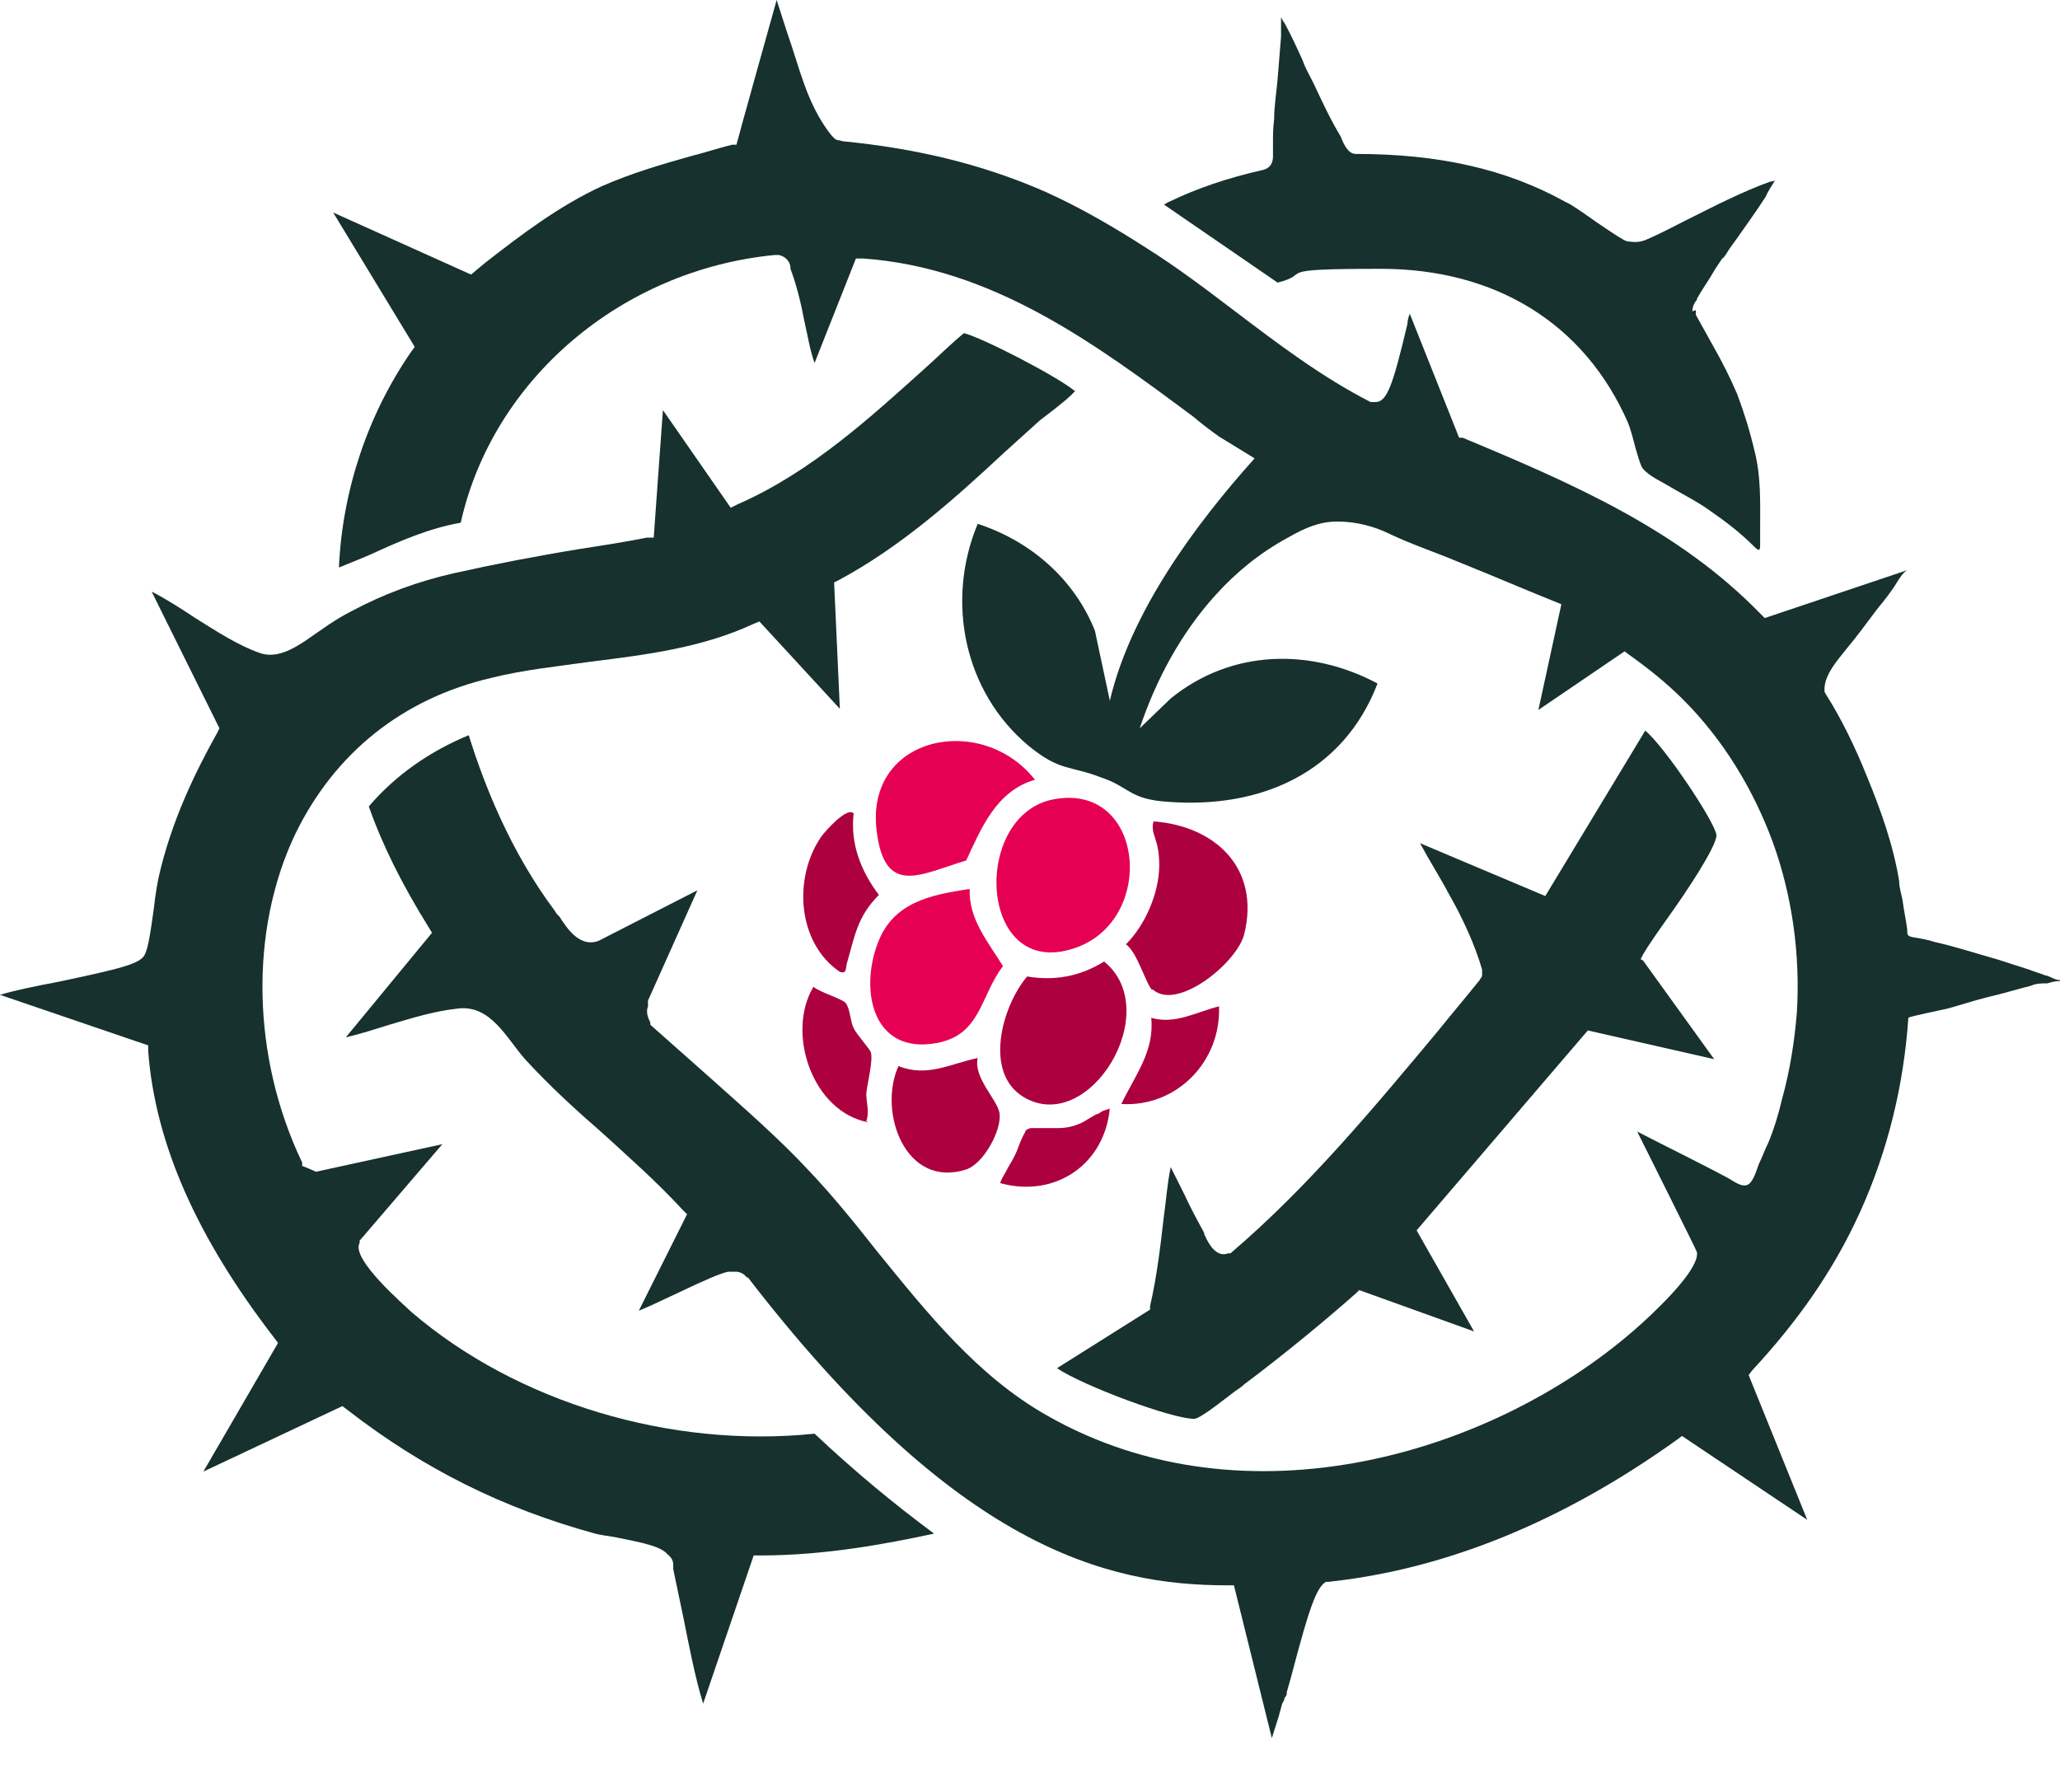 <?xml version="1.0" encoding="UTF-8"?>
<svg data-bbox="0 0 179.3 151.3" viewBox="0 0 179.3 156" xmlns="http://www.w3.org/2000/svg" data-type="color">
    <g>
        <path d="M179.3 85.4c-.4 0-.8.1-1.1.2-.5 0-1 0-1.4.2-1.2.3-2.5.7-3.8 1-1.2.3-2.4.7-3.5 1-.4.1-3.4.7-3.4.8-.4 5.9-1.8 11.6-4.2 16.9s-5.6 9.7-9.4 13.8l-.3.4 5.1 12.6-10.9-7.3-.4.3c-9.9 7.1-20.1 11.3-30.4 12.4h-.2c-.8.5-1.4 2.1-2.9 7.8-.2.8-.4 1.4-.5 1.8 0 .2 0 .3-.2.5 0 .2-.1.3-.2.5-.1.4-.2.7-.3 1.1-.2.6-.4 1.3-.6 1.9l-3.3-13.3h-.6c-10.5 0-23.6-3.3-41.7-26.8H65c-.3-.4-.7-.5-1-.5h-.6c-.6.1-2 .7-4.3 1.8-1.1.5-2.5 1.2-3.5 1.6l4.2-8.4-.4-.4c-2.2-2.4-4.7-4.6-7-6.7-2.3-2-4.6-4.1-6.7-6.4-1.6-1.8-3-4.8-5.9-4.4-1.9.2-3.9.8-5.9 1.4-1.3.4-2.5.8-3.8 1.1l7.5-9.1-.3-.5c-2.3-3.7-4-7.1-5.2-10.5 2.3-2.7 5.3-4.8 8.7-6.2 1.3 4.2 3.6 10.1 7.5 15.3.1.2.2.3.4.5.7 1.1 1.8 2.7 3.4 2.1l8.6-4.4-4.3 9.6v.5c-.2.5 0 1 .2 1.4v.2c1.8 1.6 3.6 3.2 5.3 4.7 2.9 2.6 5.9 5.2 8.5 8 2.1 2.2 4.1 4.7 6 7.1 4.3 5.3 8.7 10.8 14.7 14.2 17.3 9.9 39.2 3.4 51.8-8 2.3-2.1 5-4.9 4.8-6.2 0-.1-5.2-10.5-5.2-10.5 2.7 1.4 5.4 2.7 8 4.1.5.3 1.3.9 1.8.4.4-.4.6-1.2.8-1.7.3-.6.5-1.2.8-1.8.5-1.2.9-2.5 1.2-3.8.7-2.5 1.1-5.1 1.3-7.6.3-5-.4-10.1-2.1-14.8-1.7-4.6-4.3-8.9-7.8-12.4-1.4-1.4-3-2.7-4.7-3.9l-.4-.3-7.5 5.1 2-9.2c-3-1.2-6-2.5-9-3.7-1.9-.8-4-1.5-5.9-2.4-1.4-.7-3-1.1-4.6-1.1s-2.9.6-4.3 1.4c-2.4 1.3-4.5 3-6.3 5-3 3.3-5.2 7.4-6.6 11.6l2.7-2.6c5.3-4.3 12.2-4.4 18-1.3-3 7.8-10.2 10.9-18.2 10.3-3.4-.2-3.4-1.3-5.8-2.1-2.8-1.1-3.6-.5-6.4-2.8-5.6-4.7-7.2-12.6-4.4-19.3 4.6 1.5 8.4 4.8 10.2 9.3l1.3 6.1c1.8-7.7 7.4-15.3 12.6-21.1l-3.1-1.9c-.7-.5-1.5-1.1-2.2-1.7-8.6-6.4-17.5-13-28.8-13.8h-.6l-3.6 9.1c-.4-1.1-.6-2.4-.9-3.7-.3-1.6-.7-3.2-1.2-4.5v-.1c0-.3-.2-.9-1-1.1h-.4C54.1 23.5 42.9 33 40.1 45.5c-2.8.5-5.3 1.6-7.7 2.7-.9.4-1.9.8-2.9 1.2.3-6.7 2.5-13.3 6.3-18.8l.3-.4L29 18.5l12 5.4 1.2-1c3.2-2.5 6.5-5 10.2-6.7 2.5-1.1 5.2-1.9 7.7-2.6 1.2-.3 2.4-.7 3.6-1h.4c0-.1 3.5-12.6 3.5-12.6.3.9.6 1.9.9 2.8 1.1 3.1 1.7 6.2 3.8 8.9.2.2.3.4.6.5.2 0 .4.1.5.1 6.1.6 11.9 1.9 17.6 4.4 3.1 1.4 6 3.1 8.8 4.9 2.7 1.7 5.2 3.6 7.7 5.5 3.7 2.8 7.5 5.7 11.8 7.9h.4c1 0 1.5-1.3 2.8-6.8 0-.3.1-.6.2-.9l4.3 10.8h.3c9.6 4 18.8 8 25.9 15.3l.4.4 12.5-4.2c-.4.1-.8.8-1 1.1-.4.7-1.2 1.7-1.7 2.3-1.2 1.6-1.7 2.3-2.7 3.5-.7.9-1.9 2.2-1.9 3.5v.2l.1.2c1.4 2.2 2.6 4.7 3.6 7.2 1.2 2.9 2.3 6 2.8 9.1 0 .6.2 1.1.3 1.7.1.8.3 1.7.4 2.5 0 .5 0 .6.6.7s1.2.2 1.8.4c1.8.4 3.6 1 5.4 1.5.9.3 1.9.6 2.8.9.5.2.9.3 1.4.5.3 0 1 .5 1.3.4Z" fill="#16312e" data-color="1"/>
        <path d="M93.6 34c-.5.6-1.2 1.1-1.8 1.6-.4.3-.9.7-1.3 1-1 .9-2.1 1.9-3.1 2.8-4.4 4.1-9 8.2-14.4 11.1l-.4.2.5 11-7-7.6-.5.2c-4.5 2.1-9.4 2.7-14.2 3.3-2.8.4-5.8.7-8.6 1.4-7.8 1.8-13.7 6.6-17.1 13.6-4 8.4-3.8 19.4.6 28.6v.3c.1 0 1.2.5 1.2.5l11-2.4-7.2 8.4v.2c-.8 1.4 4 5.5 4.5 6 9.2 7.9 22.6 11.9 35.1 10.6 3.5 3.3 6.9 6.1 10.4 8.7-4.2.9-9.5 1.9-15.1 1.9h-.6l-4.4 12.9c-.7-2.3-1.2-4.9-1.7-7.4-.3-1.4-.6-2.9-.9-4.3v-.2c0-.4 0-.7-.5-1.1-.6-.7-2.1-1-4.6-1.5-.7-.1-1.3-.2-1.7-.3-8-2.2-14.9-5.6-21.6-10.8l-.4-.3-12.1 5.7 6.5-11.2-.3-.4c-6.8-8.8-10.4-17-11-25V91L0 86.6c1.3-.4 3.3-.8 4.9-1.1 5.7-1.2 7.3-1.6 7.7-2.4.3-.6.5-1.9.8-4.1.1-1 .3-2.1.4-2.6 1.1-4.9 3.2-9.2 5.1-12.6l.2-.4-5.9-11.9c1.2.6 2.6 1.5 3.8 2.3 1.9 1.2 3.8 2.4 5.5 3 1.5.6 3-.3 4.2-1.1 1.3-.9 2.5-1.8 3.9-2.5 2.8-1.5 5.8-2.6 8.9-3.3 3.6-.8 7.2-1.5 10.9-2.1 1.9-.3 3.9-.6 5.9-1h.6c0-.1.8-11.1.8-11.1l5.9 8.5.6-.3c6.4-2.8 11.6-7.6 16.6-12.1 1-.9 2-1.9 3.1-2.8 1.6.4 8 3.7 9.6 5Z" fill="#16312e" data-color="1"/>
        <path d="m143 83.6 6.2 8.6-11-2.5-14.9 17.4 5 8.8-10-3.6-.3.3c-2.6 2.3-6.1 5.2-9.7 7.9-.2.2-.5.4-.8.6-.8.6-2.9 2.3-3.5 2.4-1.8.1-9.8-2.9-12-4.4l8.1-5.1v-.3c.6-2.6.9-5.2 1.2-7.8.2-1.4.3-2.9.6-4.3l1.2 2.4c.5 1.1 1.1 2.2 1.7 3.3 0 0 0 .2.1.3.3.7 1 1.9 2 1.5h.2c6.8-5.8 12.5-12.7 18.1-19.4 1.2-1.5 2.4-2.9 3.6-4.4 0-.1.2-.2.2-.4v-.5c-.6-2.1-1.7-4.5-2.9-6.6-.8-1.5-1.7-2.9-2.5-4.4l10.9 4.6 8.7-14.4c1.7 1.4 6.1 8 6.2 9.1 0 1-2.6 4.9-4.1 7-1 1.4-1.9 2.7-2.3 3.4l-.2.4Z" fill="#16312e" data-color="1"/>
        <path d="M147.6 27v.4l1.5 2.7q1.2 2.1 2.1 4.2c.6 1.6 1.1 3.2 1.5 4.9.6 2.3.5 4.7.5 7v1.2c0 .6-.1.6-.6.1-1.1-1.1-2.4-2.1-3.7-3-1.1-.8-2.3-1.4-3.5-2.1-.8-.5-1.8-.9-2.4-1.6-.2-.2-.5-1.3-.7-2-.2-.8-.4-1.5-.6-2-3.8-8.7-11.6-13.4-21.5-13.4s-5.8.4-9 1.2l-9.9-6.8c.1 0 .3-.2.6-.3 2.3-1.1 4.9-2 8-2.7.9-.2.9-1 .9-1.2v-1.1c0-.7 0-1.4.1-2.1 0-1.2.2-2.3.3-3.5l.3-3.7V1.5c.1.2.2.4.3.5.6 1.1 1.1 2.2 1.6 3.3.2.6.5 1.1.8 1.7l.2.4c.7 1.5 1.4 3 2.3 4.5.3.8.7 1.5 1.3 1.5 7.2 0 13.1 1.3 18.3 4.2.5.2 1.6 1 2.6 1.7 1.9 1.3 2.4 1.6 2.7 1.7.6.1 1.1.1 1.6-.1 1.2-.5 2.3-1.1 3.5-1.7 2.4-1.2 4.9-2.5 7.4-3.4.1 0 .2 0 .4-.1-.3.5-.6.9-.8 1.4-.7 1.1-2.4 3.5-3.2 4.6-.3.5-.5.8-.6.8l-.6.9c-.5.9-1.1 1.7-1.6 2.6v.1c-.2.2-.4.6-.4 1Z" fill="#16312e" data-color="1"/>
        <path d="M91.6 69.6c7.9-1.6 9.1 10.1 2.3 12.8-8.7 3.4-9.5-11.3-2.3-12.8" fill="#e50054" data-color="2"/>
        <path d="M84.4 77.4c-.1 2.6 1.6 4.6 2.9 6.7-2 2.6-1.9 6-5.8 6.7-5.5 1-6.7-4.5-5.1-8.7 1.3-3.5 4.5-4.2 7.9-4.7Z" fill="#e50054" data-color="2"/>
        <path d="M90 67.9c-3.3 1-4.6 4.2-5.9 7-4 1.2-7.1 3.2-7.8-2.6-1-8.3 9.2-10.3 13.8-4.4Z" fill="#e50054" data-color="2"/>
        <path d="M100.3 86.2c-.6-.6-1.3-3.3-2.3-4 1.7-1.7 2.9-4.5 2.9-6.9s-.8-2.6-.5-3.8c5.4.4 9.3 4.1 7.9 9.8-.6 2.5-5.9 6.8-8 4.8Z" fill="#ac003f" data-color="3"/>
        <path d="M89.4 85c2.4.4 4.6 0 6.7-1.3 5.3 4.3-1.3 15.2-7 11.8-3.5-2.1-1.9-7.9.3-10.5" fill="#ac003f" data-color="3"/>
        <path d="M85.1 92.1c-.4 1.7 1.7 3.6 1.9 4.8.2 1.5-1.4 4.4-2.9 4.9-5.3 1.7-7.7-5-5.9-9 2.5 1 4.5-.2 6.9-.7" fill="#ac003f" data-color="3"/>
        <path d="M74.3 70.8c-.3 2.6.6 5 2.2 7.1-1.9 1.9-2.1 3.6-2.8 6-.1.4 0 .9-.6.7-3.7-2.5-4.1-8.2-1.6-11.8.3-.4 2.2-2.6 2.8-2" fill="#ac003f" data-color="3"/>
        <path d="M75.6 97.7c-4.9-.9-7.2-7.8-4.8-11.8.6.5 2.4 1 2.8 1.4.4.5.4 1.6.7 2.2s1.4 1.8 1.5 2.1c.2.8-.3 2.6-.4 3.6 0 .8.3 1.6 0 2.4Z" fill="#ac003f" data-color="3"/>
        <path d="M106.1 87.6c.2 4.8-3.7 8.8-8.5 8.5 1.2-2.5 2.9-4.6 2.6-7.5 2.1.6 3.9-.5 5.9-1" fill="#ac003f" data-color="3"/>
        <path d="M96.6 96.4c-.4 4.9-4.7 7.9-9.5 6.6-.2 0 .6-1.2.6-1.3.3-.5.6-1 .8-1.5s.4-1.1.7-1.6c.1-.3.2-.3.5-.4h2.4c.8 0 1.6-.2 2.3-.6.3-.2.7-.4 1-.6.2 0 .4-.2.6-.3l.6-.2Z" fill="#ac003f" data-color="3"/>
    </g>
</svg>
